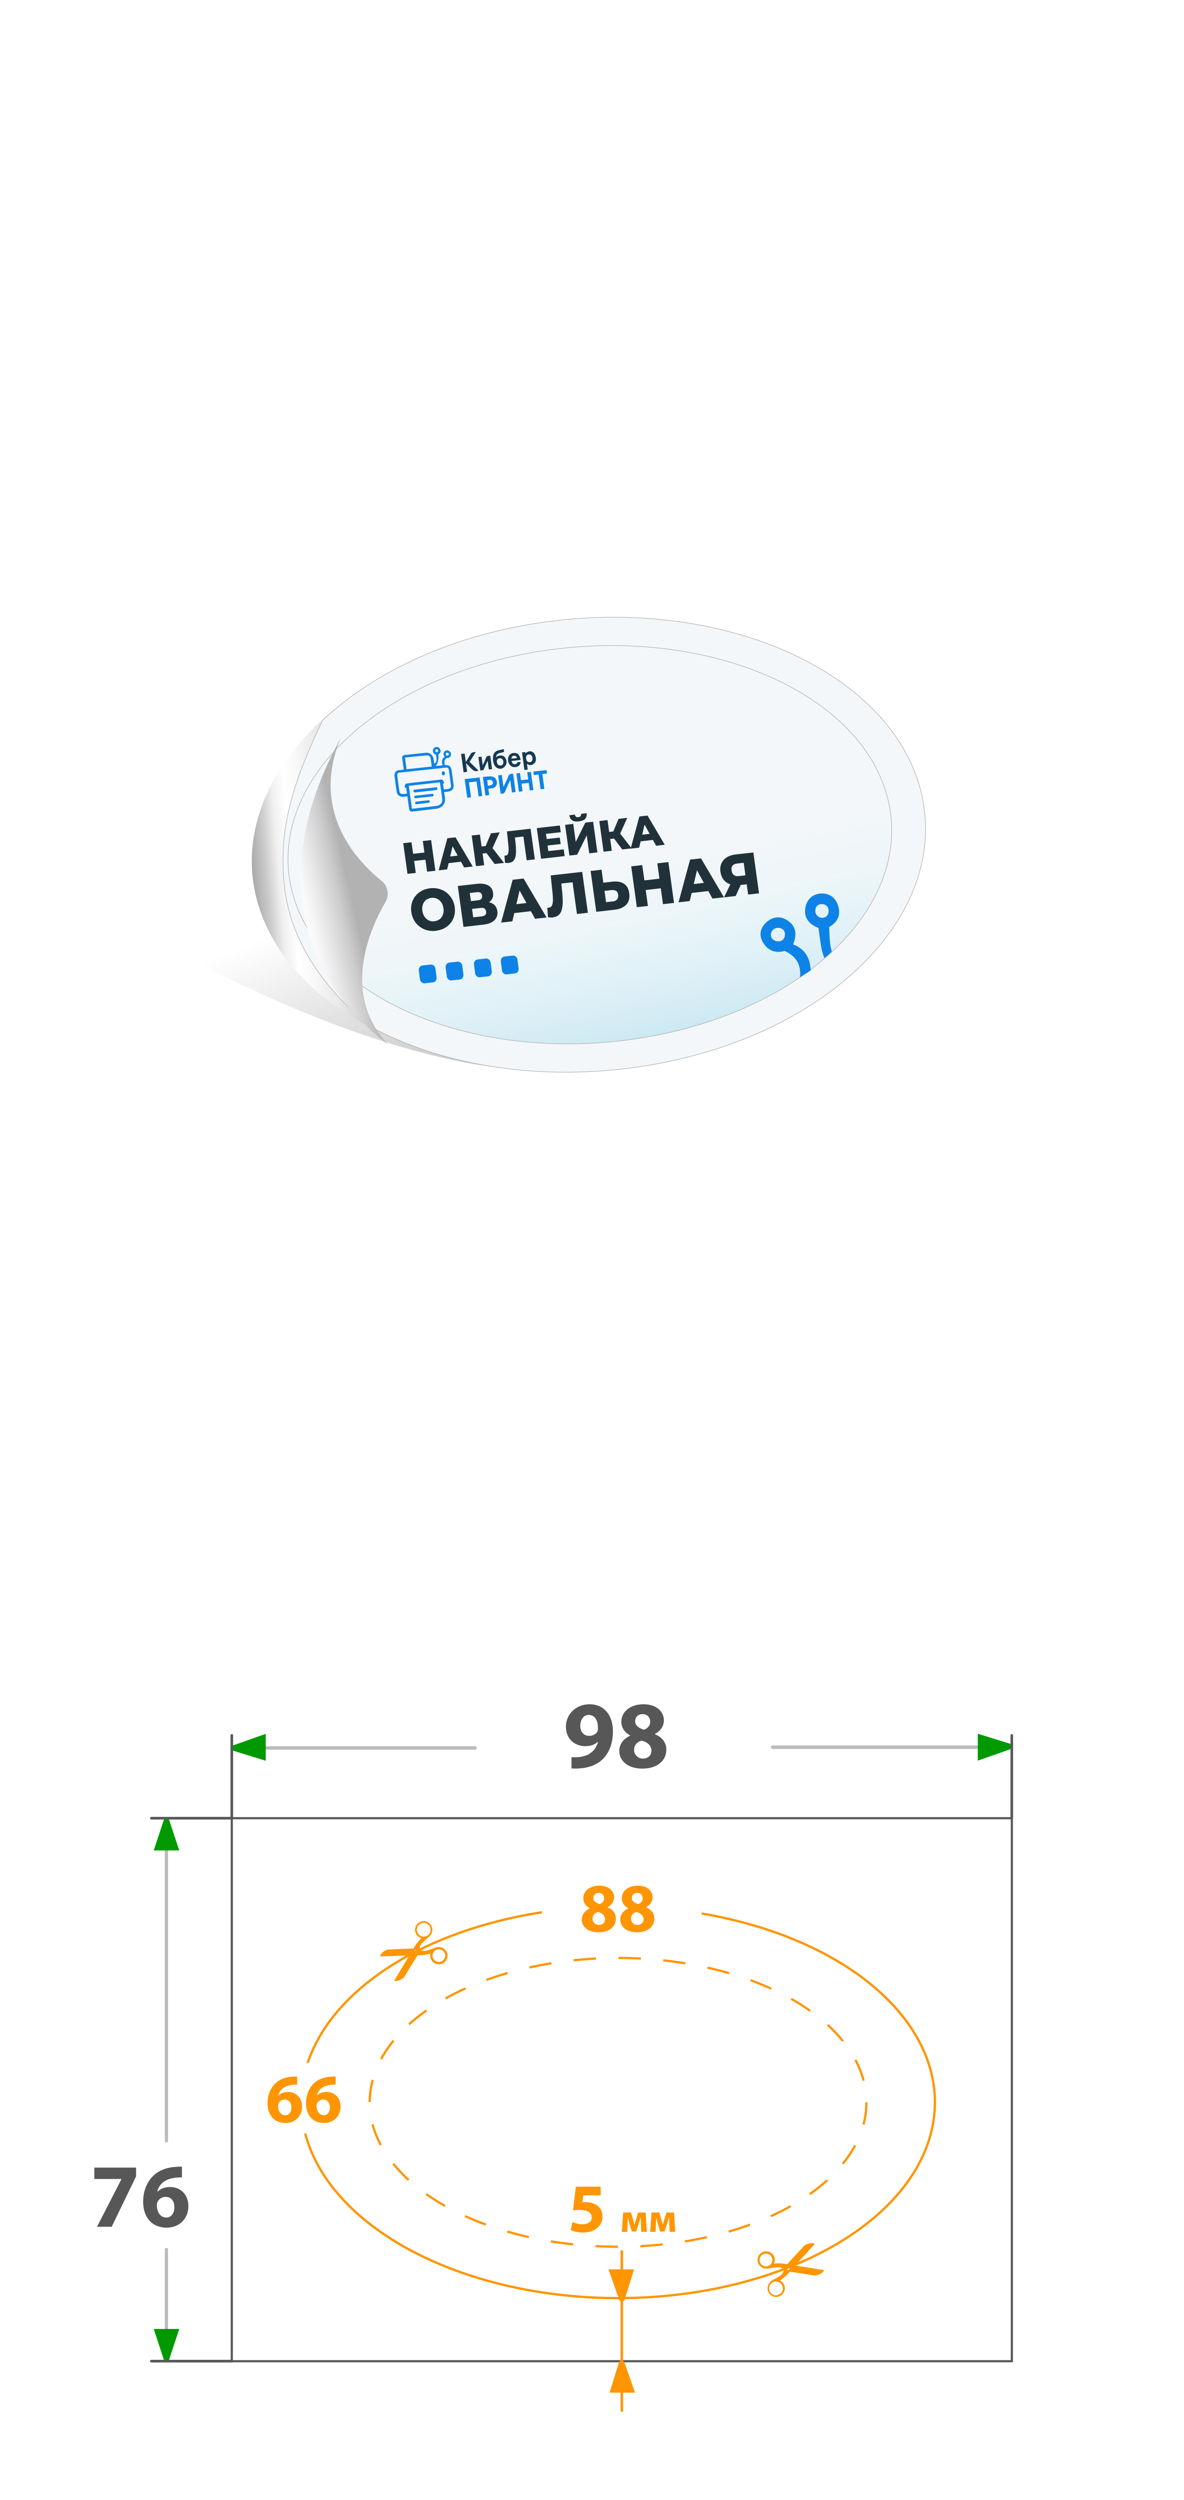 <?xml version="1.0" encoding="UTF-8"?>
<svg id="_Слой_2" data-name="Слой_2" xmlns="http://www.w3.org/2000/svg" xmlns:xlink="http://www.w3.org/1999/xlink" viewBox="0 0 180 379.98">
  <defs>
    <style>
      .cls-1 {
        stroke-width: .5px;
      }

      .cls-1, .cls-2, .cls-3, .cls-4, .cls-5, .cls-6, .cls-7, .cls-8 {
        stroke-miterlimit: 10;
      }

      .cls-1, .cls-9, .cls-3, .cls-5, .cls-8 {
        fill: none;
      }

      .cls-1, .cls-3, .cls-8 {
        stroke-linecap: round;
      }

      .cls-1, .cls-8 {
        stroke: #bcbcbc;
      }

      .cls-10 {
        fill: url(#_Безымянный_градиент_115);
      }

      .cls-11 {
        fill: #ff9500;
      }

      .cls-12 {
        fill: #20313a;
      }

      .cls-13 {
        fill: #009a00;
      }

      .cls-14, .cls-4, .cls-7 {
        fill: #fff;
      }

      .cls-2 {
        fill: #f4f7f9;
      }

      .cls-2, .cls-6 {
        stroke: #b2b2b2;
        stroke-width: .09px;
      }

      .cls-15 {
        fill: #153950;
      }

      .cls-16 {
        fill: #0e83e7;
      }

      .cls-17 {
        fill: #0e82e7;
      }

      .cls-18 {
        fill: url(#_Безымянный_градиент_187);
        filter: url(#drop-shadow-1);
      }

      .cls-3 {
        stroke-width: .4px;
      }

      .cls-3, .cls-7 {
        stroke: #585858;
      }

      .cls-19 {
        clip-path: url(#clippath-1);
      }

      .cls-4 {
        stroke-width: .35px;
      }

      .cls-4, .cls-5 {
        stroke: #ff9500;
      }

      .cls-5 {
        stroke-dasharray: 3.41 3.41;
        stroke-width: .34px;
      }

      .cls-6 {
        fill: url(#_Безымянный_градиент_28);
      }

      .cls-20 {
        fill: #575757;
      }

      .cls-7 {
        stroke-width: .33px;
      }

      .cls-21 {
        clip-path: url(#clippath-2);
      }

      .cls-22 {
        fill: url(#linear-gradient);
      }

      .cls-23 {
        clip-path: url(#clippath);
      }

      .cls-8 {
        stroke-width: .53px;
      }
    </style>
    <linearGradient id="_Безымянный_градиент_115" data-name="Безымянный градиент 115" x1="70.31" y1="131.1" x2="89.68" y2="181.75" gradientUnits="userSpaceOnUse">
      <stop offset="0" stop-color="#000" stop-opacity="0"/>
      <stop offset="1" stop-color="#000" stop-opacity=".4"/>
    </linearGradient>
    <linearGradient id="linear-gradient" x1="160.29" y1="319.59" x2="-29.88" y2="317.41" gradientTransform="translate(-63.48 -78.86) rotate(-5.49) scale(1 .69) skewX(.17)" gradientUnits="userSpaceOnUse">
      <stop offset=".32" stop-color="#b2b2b2"/>
      <stop offset=".34" stop-color="#cdcdcd"/>
      <stop offset=".36" stop-color="#e8e8e8"/>
      <stop offset=".38" stop-color="#f9f9f9"/>
      <stop offset=".39" stop-color="#fff"/>
      <stop offset=".4" stop-color="#f0f0f0"/>
      <stop offset=".41" stop-color="#cbcbcb"/>
      <stop offset=".43" stop-color="#8f8f8f"/>
      <stop offset=".44" stop-color="#666"/>
    </linearGradient>
    <linearGradient id="_Безымянный_градиент_28" data-name="Безымянный градиент 28" x1="85.63" y1="109.51" x2="99.37" y2="173.65" gradientUnits="userSpaceOnUse">
      <stop offset=".33" stop-color="#94eeff" stop-opacity="0"/>
      <stop offset=".48" stop-color="#7fdff6" stop-opacity=".06"/>
      <stop offset=".73" stop-color="#48b9de" stop-opacity=".2"/>
      <stop offset="1" stop-color="#0087bf" stop-opacity=".4"/>
    </linearGradient>
    <linearGradient id="_Безымянный_градиент_187" data-name="Безымянный градиент 187" x1="-1366.37" y1="2259.66" x2="-1392.8" y2="2236.11" gradientTransform="translate(-1073.4 -2696.47) rotate(-61.98) scale(1.11 1.03) skewX(-10.16)" gradientUnits="userSpaceOnUse">
      <stop offset=".2" stop-color="#b2b2b2"/>
      <stop offset=".26" stop-color="#cdcdcd"/>
      <stop offset=".34" stop-color="#e8e8e8"/>
      <stop offset=".4" stop-color="#f9f9f9"/>
      <stop offset=".46" stop-color="#fff"/>
      <stop offset=".48" stop-color="#f0f0f0"/>
      <stop offset=".54" stop-color="#cbcbcb"/>
      <stop offset=".61" stop-color="#8f8f8f"/>
      <stop offset=".66" stop-color="#666"/>
    </linearGradient>
    <filter id="drop-shadow-1" x="42.98" y="109.47" width="13.28" height="46.56" filterUnits="userSpaceOnUse">
      <feOffset dx="2.73" dy="2.73"/>
      <feGaussianBlur result="blur" stdDeviation="3.64"/>
      <feFlood flood-color="#000" flood-opacity=".25"/>
      <feComposite in2="blur" operator="in"/>
      <feComposite in="SourceGraphic"/>
    </filter>
    <clipPath id="clippath">
      <rect class="cls-9" x="113.38" y="339.71" width="12.86" height="9.21" transform="translate(-176.76 132.29) rotate(-35.25)"/>
    </clipPath>
    <clipPath id="clippath-1">
      <rect class="cls-9" x="56.86" y="292.53" width="12.86" height="9.21" transform="translate(321.61 457.03) rotate(133.78)"/>
    </clipPath>
    <clipPath id="clippath-2">
      <path class="cls-9" d="M114.7,149.61l4.49-.49c5.21-.57,9.04-5.09,8.67-10.26l-.24-3.44-14.45,1.08,1.54,13.13Z"/>
    </clipPath>
  </defs>
  <g id="_Слой_1-2" data-name="Слой_1">
    <g>
      <rect class="cls-14" width="180" height="180"/>
      <path class="cls-10" d="M109.93,132.11s2.55,30.62-27.1,30.62-70.12-26.16-70.12-26.16V43.86l106.48,59.04-9.27,29.22Z"/>
      <path class="cls-22" d="M137.29,119.49c5.47,18.1-12.03,36.83-39.09,41.83s-53.44-5.63-58.92-23.73c-5.47-18.1,12.03-36.83,39.09-41.83,27.07-5,53.44,5.63,58.92,23.73Z"/>
      <path class="cls-2" d="M140.29,121.63c3.57,18.72-16.18,36.93-44.13,40.67-15.03,2.01-29.29-.53-39.89-6.26-7.41-6.13-12.45-13.39-13.14-22.39-.6-7.87,1.24-14.4,5.93-24.18,7.99-7.49,20.02-13.08,34.16-14.97,27.95-3.74,53.5,8.4,57.08,27.12Z"/>
      <path class="cls-6" d="M135.19,122.41c3.21,16.38-14.56,32.35-39.7,35.66-25.14,3.31-48.12-7.29-51.33-23.67-3.21-16.38,14.56-32.35,39.7-35.66,25.14-3.31,48.12,7.29,51.33,23.67Z"/>
      <g>
        <path class="cls-12" d="M63.21,132.69l-1.26.14-.65-4.66,1.26-.14.65,4.66ZM64.76,130.67l-1.9.21-.15-1.09,1.9-.21.15,1.09ZM64.28,127.84l1.26-.14.65,4.66-1.26.14-.65-4.66Z"/>
        <path class="cls-12" d="M66.69,132.3l1.32-4.88,1.24-.14,2.62,4.43-1.31.15-2.1-3.84.5-.06-.98,4.19-1.29.15ZM67.65,131.27l.19-1.01,2.18-.25.46.93-2.83.32Z"/>
        <path class="cls-12" d="M72.36,131.66l-.65-4.66,1.25-.14.65,4.66-1.25.14ZM73.01,129.77l-.15-1.06,1.62-.18.15,1.07-1.62.18ZM74.78,129.16h-1.18s1.04-2.49,1.04-2.49l1.32-.15-1.19,2.64ZM75.2,131.33l-1.56-2.07.93-.74,2.06,2.65-1.42.16Z"/>
        <path class="cls-12" d="M77.35,131.17c-.09,0-.18.01-.27.01-.1,0-.2-.01-.31-.03l-.08-1.09c.06,0,.12,0,.17,0,.17-.02.3-.11.36-.26.07-.15.1-.37.1-.63s-.02-.58-.06-.93l-.19-1.86,3.59-.41.65,4.66-1.24.14-.54-3.91.31.26-1.8.21.21-.33.12,1.07c.05.45.08.87.08,1.23,0,.37-.03.68-.09.95-.07.27-.18.48-.34.63-.16.16-.38.25-.66.28Z"/>
        <path class="cls-12" d="M83.37,129.37l2.33-.26.14,1.02-3.58.41-.65-4.66,3.5-.4.14,1.02-2.25.25.36,2.62ZM83.03,127.55l2.07-.23.14.98-2.07.23-.14-.98Z"/>
        <path class="cls-12" d="M86.56,130.04l-.65-4.66,1.24-.14.38,2.74,1.46-2.94,1.18-.13.65,4.66-1.24.14-.38-2.73-1.46,2.94-1.19.13ZM88.01,124.86c-.46.05-.81,0-1.04-.17-.23-.17-.37-.42-.42-.77l.85-.1c.03.16.08.27.16.33.08.07.2.09.36.07.16-.02.27-.07.34-.15.06-.08.09-.2.07-.36l.85-.1c.05.35-.02.62-.2.84-.18.21-.5.35-.97.4Z"/>
        <path class="cls-12" d="M91.76,129.46l-.65-4.66,1.25-.14.65,4.66-1.25.14ZM92.41,127.57l-.15-1.07,1.62-.18.15,1.07-1.62.18ZM94.18,126.96h-1.18s1.04-2.49,1.04-2.49l1.32-.15-1.19,2.64ZM94.6,129.13l-1.56-2.08.93-.74,2.06,2.65-1.42.16Z"/>
        <path class="cls-12" d="M95.88,128.99l1.32-4.88,1.24-.14,2.62,4.44-1.31.15-2.1-3.84.5-.06-.98,4.19-1.29.15ZM96.83,127.96l.19-1.01,2.18-.25.46.93-2.83.32Z"/>
        <path class="cls-12" d="M66.27,141.49c-.48.05-.93.03-1.35-.09-.42-.11-.8-.3-1.14-.56-.34-.26-.62-.57-.83-.95s-.36-.79-.42-1.26c-.07-.47-.04-.91.07-1.32.11-.41.29-.78.55-1.1.26-.33.58-.59.96-.8.38-.21.81-.33,1.28-.39.48-.05.93-.02,1.35.09.42.12.8.3,1.13.56.33.26.61.58.83.95s.37.79.43,1.26c.06.47.04.91-.07,1.32-.11.41-.29.78-.55,1.1-.25.32-.57.59-.95.79-.38.21-.81.33-1.29.39ZM66.07,140.03c.23-.03.43-.09.61-.2.19-.1.34-.24.46-.42.12-.17.21-.38.26-.6.05-.23.06-.47.02-.74-.04-.27-.11-.51-.22-.72-.11-.21-.25-.38-.42-.52-.17-.14-.35-.24-.56-.3-.21-.06-.42-.08-.65-.05-.23.03-.43.09-.62.2-.18.11-.34.24-.46.42-.12.17-.21.37-.26.6-.05.22-.06.47-.02.75.04.27.11.5.22.71s.25.38.42.53c.17.14.35.24.56.3.21.06.42.08.65.05Z"/>
        <path class="cls-12" d="M70.46,140.89l-.86-6.21,2.89-.33c.71-.08,1.29,0,1.72.23.43.24.68.61.75,1.13.07.5-.06.92-.39,1.25-.33.33-.8.53-1.42.6l.11-.44c.67-.08,1.21,0,1.62.23.41.23.66.62.73,1.15.08.54-.07,1-.43,1.37-.36.37-.92.59-1.69.68l-3.05.35ZM71.6,136.97l1.07-.12c.24-.03.41-.1.51-.22.1-.12.14-.28.11-.48-.03-.2-.11-.35-.24-.44-.13-.09-.32-.12-.56-.09l-1.07.12.17,1.22ZM71.94,139.44l1.32-.15c.24-.03.42-.1.53-.23.11-.12.14-.29.11-.5s-.11-.37-.25-.46c-.14-.09-.33-.12-.57-.09l-1.32.15.18,1.28Z"/>
        <path class="cls-12" d="M76.18,140.24l1.76-6.51,1.66-.19,3.49,5.92-1.75.2-2.8-5.12.66-.07-1.31,5.58-1.71.19ZM77.45,138.87l.25-1.34,2.9-.33.61,1.25-3.77.43Z"/>
        <path class="cls-12" d="M84.09,139.45c-.11.01-.23.02-.36.01-.13,0-.27-.01-.42-.03l-.11-1.45c.08,0,.16,0,.23,0,.23-.03.39-.14.49-.35.09-.21.14-.49.14-.84,0-.35-.03-.77-.08-1.23l-.26-2.49,4.79-.54.86,6.21-1.66.19-.72-5.21.42.35-2.4.27.28-.45.15,1.42c.07.61.1,1.15.11,1.64,0,.49-.04.91-.13,1.27s-.24.64-.46.84c-.22.21-.51.33-.88.38Z"/>
        <path class="cls-12" d="M93.09,134.02c.73-.08,1.31.02,1.76.31.45.29.71.77.81,1.45.1.73-.04,1.3-.44,1.73-.4.42-.98.68-1.76.77l-2.81.32-.86-6.21,1.66-.19.27,1.98,1.38-.16ZM93.18,137.03c.28-.03.5-.14.64-.32.14-.18.2-.41.16-.7-.04-.3-.15-.5-.34-.6-.18-.1-.42-.14-.7-.11l-1.04.12.24,1.72,1.04-.12Z"/>
        <path class="cls-12" d="M98.5,137.71l-1.68.19-.86-6.21,1.68-.19.86,6.21ZM100.57,135.01l-2.53.29-.2-1.46,2.53-.29.2,1.46ZM99.93,131.23l1.68-.19.86,6.21-1.68.19-.86-6.21Z"/>
        <path class="cls-12" d="M103.15,137.18l1.76-6.51,1.66-.19,3.49,5.91-1.75.2-2.8-5.12.66-.08-1.31,5.58-1.71.19ZM104.42,135.81l.25-1.34,2.9-.33.61,1.25-3.77.43Z"/>
        <path class="cls-12" d="M113.74,135.98l-.27-1.93.45.32-1.5.17c-.53.06-1,.02-1.41-.12-.41-.14-.74-.37-1-.69-.25-.32-.41-.72-.48-1.19-.07-.49-.02-.93.15-1.3.17-.38.44-.68.81-.92.37-.23.83-.38,1.37-.44l2.67-.3.86,6.21-1.66.19ZM110.08,136.39l1.17-2.41,1.69-.19-1.1,2.41-1.77.2ZM113.39,133.49l-.39-2.78.46.39-1.38.16c-.33.04-.57.14-.71.32-.15.18-.2.42-.15.74.04.31.16.54.35.69s.44.2.76.16l1.4-.16-.34.48Z"/>
      </g>
      <g>
        <path class="cls-17" d="M65.81,149.33l-1.24.14c-.35.04-.68-.24-.73-.62l-.17-1.33c-.05-.38.2-.72.56-.76l1.24-.14c.35-.04.68.24.73.62l.17,1.33c.05.38-.2.72-.56.76Z"/>
        <path class="cls-17" d="M69.89,148.89l-1.24.14c-.35.04-.68-.24-.73-.62l-.17-1.33c-.05-.38.2-.72.56-.76l1.24-.14c.35-.04.68.24.73.62l.17,1.33c.05.38-.2.72-.56.76Z"/>
        <path class="cls-17" d="M74.2,148.41l-1.24.14c-.35.04-.68-.24-.73-.62l-.17-1.33c-.05-.38.2-.72.56-.76l1.24-.14c.35-.04.68.24.73.62l.17,1.33c.05.38-.2.72-.56.76Z"/>
        <path class="cls-17" d="M78.28,147.97l-1.24.14c-.35.04-.68-.24-.73-.62l-.17-1.33c-.05-.38.2-.72.56-.76l1.24-.14c.35-.04.68.24.73.62l.17,1.33c.05.38-.2.72-.56.76Z"/>
      </g>
      <path class="cls-9" d="M140.29,121.63c3.57,18.72-16.18,36.93-44.13,40.67-15.03,2.01-29.29-.53-39.89-6.26-7.41-6.13-12.45-13.39-13.14-22.39-.6-7.87,1.24-14.4,5.93-24.18,7.99-7.49,20.02-13.08,34.16-14.97,27.95-3.74,53.5,8.4,57.08,27.12Z"/>
      <path class="cls-18" d="M55.35,131.22c.88.71,1.13,2.12.56,3.1-2.39,4.07-6.87,13.96.35,21.72-12.74-9.68-18.58-25.82-7.21-46.56-4.71,11.38,2.74,18.88,6.3,21.75Z"/>
      <g>
        <rect class="cls-14" y="199.98" width="180" height="180"/>
        <rect class="cls-7" x="35.24" y="276.38" width="118.59" height="82.54"/>
        <g>
          <g>
            <path class="cls-20" d="M86.88,267.1c.29.03.52.01.96,0,.68-.04,1.37-.23,1.87-.58.63-.42,1.04-1.05,1.2-1.76h-.03c-.42.42-1.05.67-1.91.67-1.6,0-2.94-1.11-2.94-2.96s1.49-3.41,3.57-3.41c2.43,0,3.58,1.87,3.58,4.08,0,1.98-.63,3.41-1.66,4.37-.9.82-2.16,1.25-3.63,1.31-.36.03-.76.01-1.01,0v-1.72ZM88.22,262.34c0,.82.45,1.52,1.34,1.52.61,0,1.03-.28,1.24-.61.07-.15.1-.29.1-.57.01-1.01-.36-2-1.4-2-.74,0-1.28.67-1.28,1.66Z"/>
            <path class="cls-20" d="M95.83,263.81c-.92-.48-1.37-1.25-1.37-2.08,0-1.6,1.44-2.67,3.34-2.67,2.21,0,3.13,1.28,3.13,2.43,0,.82-.44,1.62-1.38,2.08v.04c.93.35,1.75,1.14,1.75,2.35,0,1.72-1.44,2.88-3.64,2.88-2.4,0-3.51-1.35-3.51-2.64,0-1.14.66-1.92,1.69-2.38v-.03ZM99.04,266.14c0-.83-.63-1.33-1.49-1.56-.73.2-1.15.73-1.15,1.41-.01.68.51,1.33,1.34,1.33.77,0,1.3-.51,1.3-1.18ZM96.56,261.65c0,.64.57,1.05,1.33,1.28.51-.15.96-.61.96-1.19s-.34-1.18-1.15-1.18c-.76,0-1.14.51-1.14,1.09Z"/>
          </g>
          <g>
            <line class="cls-8" x1="36.29" y1="265.7" x2="72.21" y2="265.7"/>
            <path class="cls-13" d="M35.46,265.3l4.94-1.74v4.09l-4.94-1.53c-.31-.19-.3-.63,0-.81Z"/>
          </g>
          <g>
            <line class="cls-8" x1="117.47" y1="265.59" x2="152.77" y2="265.59"/>
            <path class="cls-13" d="M153.59,265.89l-4.94,1.74v-4.09l4.94,1.53c.31.19.3.63,0,.81Z"/>
          </g>
          <line class="cls-3" x1="35.24" y1="276.38" x2="35.24" y2="263.79"/>
          <line class="cls-3" x1="153.82" y1="276.38" x2="153.82" y2="263.79"/>
        </g>
        <ellipse class="cls-4" cx="93.96" cy="319.57" rx="48.17" ry="29.76"/>
        <g>
          <ellipse class="cls-14" cx="93.96" cy="319.57" rx="37.76" ry="21.95"/>
          <ellipse class="cls-5" cx="93.96" cy="319.57" rx="37.76" ry="21.95"/>
        </g>
        <g class="cls-23">
          <path class="cls-11" d="M122.96,342.09c.3-.33.59-.65.89-.98,0,0,.01-.02.02-.03h0s-.04-.03-.05-.03c-.23-.08-.48-.11-.71-.05-.21.05-.42.13-.62.21-.07.03-.13.07-.19.12-.07.06-.13.13-.19.19-.51.55-1.02,1.11-1.53,1.66-.29.32-.58.63-.87.95-.04.04-.08.06-.13.04-.08-.02-.15-.03-.23-.05-.52-.09-1.04-.09-1.57-.05-.03,0-.06,0-.09.01,0-.01,0-.02,0-.02.02-.06.03-.12.05-.17.1-.36.06-.71-.13-1.04-.33-.57-1.04-.75-1.53-.58-.43.15-.71.43-.85.85-.12.35-.08.69.09,1.02.27.52.8.73,1.29.71.13,0,.25-.03.38-.06.37-.06.73-.12,1.1-.15.37-.03.7.04,1,.26.09.06.11.1.08.21-.09.31-.25.57-.51.76-.37.27-.76.49-1.16.7-.19.1-.37.22-.5.4-.37.46-.43,1.05-.13,1.54.31.51.89.72,1.35.62.17-.04.34-.09.49-.19.58-.38.86-1.24.3-1.95-.1-.12-.22-.2-.34-.29-.03-.02-.05-.04-.08-.06.03-.02.05-.03.07-.05.47-.32.92-.68,1.28-1.13.03-.04.07-.07.1-.11.02-.02.05-.03.08-.03.17.03.34.05.51.07,1.01.16,2.03.31,3.04.47.08.01.17.02.25.02.16,0,.31-.04.46-.09.39-.12.71-.35.93-.7h0c-.22-.05-.43-.08-.65-.12-1.19-.19-2.39-.38-3.58-.56-.06-.01-.13-.02-.2-.03.02-.03.04-.05.06-.07.68-.75,1.36-1.5,2.05-2.25ZM117.39,343.33c.13.44-.17.98-.65,1.13-.5.16-1.06-.13-1.22-.63-.15-.47.09-1.07.65-1.21.23-.1.47-.07.71.05.28.13.42.37.51.66ZM118.72,348.59c-.11.13-.26.17-.45.24-.2.11-.44.09-.68,0-.24-.1-.42-.26-.54-.49-.25-.49-.1-1.06.35-1.36.32-.22.66-.21,1.01-.07.27.11.43.31.53.58.17.43.05.78-.23,1.11ZM119.9,345.06c-.12.04-.26-.02-.3-.14-.04-.12.02-.26.14-.3.12-.04.27.04.31.16.03.1-.05.25-.16.29Z"/>
        </g>
        <g class="cls-19">
          <path class="cls-11" d="M60.62,299.93c-.23.38-.46.75-.69,1.13,0,0-.01.02-.02.03h0s.04.02.06.02c.24.03.49.01.71-.08.2-.09.38-.21.57-.32.06-.04.12-.1.16-.16.06-.07.1-.15.15-.23.4-.64.79-1.28,1.19-1.93.23-.37.45-.73.68-1.09.03-.05.07-.07.12-.07.08,0,.16,0,.24,0,.53-.01,1.04-.11,1.55-.25.03,0,.05-.02.08-.03,0,.01,0,.02,0,.02,0,.06,0,.12-.01.18-.03.38.07.71.32,1,.43.5,1.16.54,1.62.28.39-.23.62-.56.68-.99.05-.36-.05-.7-.28-.99-.36-.45-.93-.56-1.4-.46-.12.03-.24.08-.36.13-.35.13-.7.26-1.05.36-.35.1-.7.09-1.04-.06-.1-.05-.12-.08-.12-.19.03-.32.14-.6.36-.84.31-.33.66-.62,1-.91.17-.14.32-.29.42-.48.28-.52.22-1.11-.17-1.54-.4-.45-1.01-.54-1.44-.35-.16.07-.32.15-.45.28-.5.49-.61,1.38.08,1.97.12.1.25.16.39.22.03.01.06.03.09.04-.02.02-.04.04-.06.06-.4.41-.77.84-1.05,1.35-.02.04-.05.08-.08.12-.02.03-.04.04-.08.04-.17,0-.34.02-.51.02-1.02.04-2.05.08-3.07.12-.08,0-.17,0-.25.02-.15.03-.3.1-.43.17-.36.19-.63.48-.78.86h0c.22,0,.44,0,.65,0,1.21-.04,2.42-.09,3.63-.13.06,0,.13,0,.2,0-.02.03-.03.05-.04.08-.53.87-1.05,1.73-1.58,2.6ZM65.84,297.65c-.21-.41-.02-.99.42-1.23.46-.25,1.06-.08,1.31.38.24.43.11,1.07-.41,1.31-.21.14-.45.15-.7.09-.3-.08-.48-.28-.62-.55ZM63.55,292.74c.08-.15.23-.22.4-.32.18-.15.42-.17.67-.12.25.05.46.17.62.38.34.44.3,1.02-.09,1.41-.28.27-.61.33-.98.26-.28-.06-.48-.23-.63-.47-.25-.39-.2-.76.01-1.13ZM63.06,296.43c.11-.06.26-.03.32.08.07.11.03.26-.08.33-.11.06-.27.02-.33-.09-.05-.09,0-.25.1-.31Z"/>
        </g>
        <line class="cls-1" x1="25.3" y1="278.41" x2="25.3" y2="325.42"/>
        <line class="cls-1" x1="25.3" y1="341.94" x2="25.3" y2="358.25"/>
        <g>
          <path class="cls-13" d="M24.92,358.7l-1.55-4.68h3.88l-1.55,4.68c-.18.29-.6.29-.77,0Z"/>
          <line class="cls-3" x1="23.01" y1="358.91" x2="35.24" y2="358.91"/>
        </g>
        <g>
          <path class="cls-13" d="M24.92,276.6l-1.55,4.68h3.88l-1.55-4.68c-.18-.29-.6-.29-.77,0Z"/>
          <line class="cls-3" x1="23.01" y1="276.38" x2="35.24" y2="276.38"/>
        </g>
        <g>
          <path class="cls-20" d="M20.69,329.49v1.33l-3.71,7.66h-2.23l3.71-7.23v-.03h-4.12v-1.73h6.35Z"/>
          <path class="cls-20" d="M27.66,330.98c-.23-.01-.48,0-.82.03-1.87.15-2.7,1.11-2.93,2.14h.04c.44-.44,1.08-.71,1.91-.71,1.51,0,2.78,1.06,2.78,2.93s-1.37,3.25-3.3,3.25c-2.41,0-3.58-1.78-3.58-3.93,0-1.69.62-3.1,1.6-4.01.88-.82,2.06-1.24,3.46-1.31.39-.04.65-.03.84-.01v1.62ZM26.51,335.49c0-.83-.44-1.55-1.34-1.55-.57,0-1.04.35-1.23.79-.07.12-.1.29-.1.54.04.95.5,1.81,1.47,1.81.73,0,1.2-.68,1.2-1.59Z"/>
        </g>
        <rect class="cls-14" x="82.39" y="287.21" width="24.28" height="9.28"/>
        <g>
          <path class="cls-11" d="M89.67,290.07c-.66-.35-.99-.91-.99-1.51,0-1.16,1.04-1.93,2.41-1.93,1.6,0,2.27.93,2.27,1.76,0,.59-.32,1.17-1,1.51v.03c.67.25,1.27.82,1.27,1.7,0,1.24-1.04,2.09-2.64,2.09-1.74,0-2.54-.98-2.54-1.91,0-.82.47-1.39,1.22-1.72v-.02ZM91.99,291.76c0-.6-.45-.96-1.08-1.13-.53.15-.83.53-.83,1.02-.01.5.37.96.97.96.56,0,.94-.37.94-.85ZM90.19,288.51c0,.46.41.76.96.93.37-.11.7-.44.7-.86s-.24-.85-.83-.85c-.55,0-.82.37-.82.79Z"/>
          <path class="cls-11" d="M95.52,290.07c-.66-.35-.99-.91-.99-1.51,0-1.16,1.04-1.93,2.41-1.93,1.6,0,2.27.93,2.27,1.76,0,.59-.32,1.17-1,1.51v.03c.67.25,1.27.82,1.27,1.7,0,1.24-1.04,2.09-2.64,2.09-1.74,0-2.54-.98-2.54-1.91,0-.82.47-1.39,1.22-1.72v-.02ZM97.84,291.76c0-.6-.45-.96-1.08-1.13-.53.15-.83.53-.83,1.02-.01.5.37.96.97.96.56,0,.94-.37.94-.85ZM96.05,288.51c0,.46.41.76.96.93.37-.11.7-.44.7-.86s-.24-.85-.83-.85c-.55,0-.82.37-.82.79Z"/>
        </g>
        <rect class="cls-14" x="35.78" y="313.58" width="17.44" height="10.72"/>
        <g>
          <path class="cls-11" d="M45.17,316.88c-.18,0-.37,0-.62.02-1.42.12-2.06.84-2.24,1.63h.03c.34-.34.82-.54,1.46-.54,1.15,0,2.12.81,2.12,2.24s-1.04,2.48-2.52,2.48c-1.83,0-2.73-1.36-2.73-2.99,0-1.29.47-2.36,1.22-3.06.67-.62,1.57-.95,2.64-1,.3-.03.5-.02.64-.01v1.23ZM44.3,320.32c0-.63-.34-1.18-1.02-1.18-.43,0-.79.26-.94.6-.05.09-.07.22-.07.41.03.73.38,1.38,1.12,1.38.56,0,.92-.52.92-1.21Z"/>
          <path class="cls-11" d="M51.02,316.88c-.18,0-.37,0-.62.02-1.42.12-2.06.84-2.24,1.63h.03c.34-.34.82-.54,1.46-.54,1.15,0,2.12.81,2.12,2.24s-1.04,2.48-2.52,2.48c-1.83,0-2.73-1.36-2.73-2.99,0-1.29.47-2.36,1.22-3.06.67-.62,1.57-.95,2.64-1,.3-.03.5-.02.64-.01v1.23ZM50.15,320.32c0-.63-.34-1.18-1.02-1.18-.43,0-.79.26-.94.6-.05.09-.07.22-.07.41.03.73.38,1.38,1.12,1.38.56,0,.92-.52.92-1.21Z"/>
        </g>
        <g>
          <g>
            <path class="cls-11" d="M91.34,333.71h-2.66l-.15,1.05c.15-.02.27-.02.44-.02.65,0,1.33.15,1.8.5.52.35.83.92.83,1.72,0,1.28-1.1,2.4-2.94,2.4-.83,0-1.53-.19-1.91-.39l.3-1.2c.29.15.92.34,1.54.34.67,0,1.37-.32,1.37-1.04s-.56-1.14-1.93-1.14c-.38,0-.64.02-.92.06l.44-3.6h3.77v1.32Z"/>
            <path class="cls-11" d="M94.77,336.31h1.16l.32,1.11c.05.17.13.47.19.74h.02c.05-.2.15-.52.23-.8l.32-1.04h1.15l.18,2.93h-.85l-.05-1.17c0-.25-.02-.68-.03-1.03h-.02c-.11.39-.13.49-.28.96l-.39,1.19h-.67l-.35-1.16c-.08-.28-.17-.7-.24-.97h-.02c-.01.37-.02.78-.03,1.03l-.05,1.16h-.82l.2-2.93Z"/>
            <path class="cls-11" d="M99.08,336.31h1.16l.32,1.11c.05.17.13.47.19.74h.02c.05-.2.15-.52.23-.8l.32-1.04h1.15l.18,2.93h-.85l-.05-1.17c0-.25-.02-.68-.03-1.03h-.02c-.11.39-.13.49-.28.96l-.39,1.19h-.67l-.35-1.16c-.08-.28-.17-.7-.24-.97h-.02c-.01.37-.02.78-.03,1.03l-.05,1.16h-.82l.2-2.93Z"/>
          </g>
          <path class="cls-11" d="M94.9,359.02l1.65,4.68h-3.88s1.45-4.68,1.45-4.68c.18-.29.6-.29.77,0Z"/>
          <rect class="cls-11" x="82.27" y="354.14" width="24.52" height=".38" transform="translate(448.86 259.8) rotate(90)"/>
          <path class="cls-11" d="M94.16,349.64l-1.65-4.68h3.88l-1.45,4.68c-.18.29-.6.29-.77,0Z"/>
        </g>
      </g>
      <g>
        <g>
          <path class="cls-16" d="M78.01,117.62c.13.93.25,1.85.38,2.78l-.56.06-.26-1.89c-.26.58-.54,1.1-.74,1.66-.13.38-.38.44-.72.42-.13-.92-.25-1.85-.38-2.79l.56-.06c.08.58.16,1.17.25,1.82.26-.57.54-1.07.73-1.6.14-.39.4-.41.74-.41Z"/>
          <path class="cls-16" d="M78.5,117.56l.55-.06c.05.36.1.72.15,1.09l1.1-.12-.15-1.08.56-.06c.13.92.25,1.84.38,2.77l-.55.06-.16-1.16-1.09.12c.05.39.1.77.16,1.16l-.56.07c-.13-.92-.25-1.85-.38-2.78Z"/>
          <path class="cls-16" d="M70.63,118.43l2.29-.25c.13.94.26,1.87.39,2.82l-.55.06c-.1-.75-.21-1.5-.31-2.27l-1.15.13c.1.75.21,1.51.31,2.27l-.58.07c-.13-.93-.26-1.87-.39-2.83Z"/>
          <path class="cls-16" d="M82.76,119.9l-.57.07c-.1-.75-.2-1.48-.31-2.24l-.73.08-.07-.53,2.01-.22c.02.17.05.34.07.52l-.71.08c.1.75.2,1.49.31,2.25Z"/>
          <path class="cls-16" d="M74.72,118.03c-.45-.07-1.28.1-1.31.08.13.96.26,1.89.39,2.82l.57-.07c-.04-.32-.09-.63-.13-.97.21-.02.4-.03.6-.07.45-.09.73-.44.71-.87-.03-.51-.34-.86-.81-.93ZM74.9,119.13c-.14.32-.66.3-.73.29l-.11-.83c.1-.02.54-.15.77.1.11.12.14.28.07.43Z"/>
        </g>
        <g>
          <path class="cls-15" d="M72.74,117.15s-.01,0-.02,0c-.64.25-.97-.23-1.35-.61-.17-.17-.34-.35-.53-.55.06.47.12.9.18,1.34l-.54.06c-.13-.92-.25-1.85-.38-2.78l.54-.06c.06.43.12.85.18,1.29.26-.44.51-.85.76-1.27.16-.28.73-.25.75-.26-.34.54-.64,1.01-.94,1.5.46.45.9.89,1.35,1.33Z"/>
          <path class="cls-15" d="M72.72,115.07l.49-.05c.06.41.11.82.18,1.32.18-.42.36-.76.48-1.12.12-.34.37-.34.66-.34.09.67.18,1.34.28,2.03l-.5.05c-.06-.41-.11-.82-.18-1.31-.23.51-.44.95-.64,1.41l-.48.05c-.09-.68-.18-1.35-.28-2.05Z"/>
          <path class="cls-15" d="M76.68,115.02c-.28-.26-1-.26-1.28.13.07-.83.79-.64,1.24-.87l-.06-.41c-.22.05-.43.1-.64.14-.62.13-.91.42-.98,1-.03.26-.03.52.03.78.11.47.29.89.81,1.03.43.11.78-.05,1.07-.48.26-.38.15-.99-.2-1.31ZM76.09,116.36c-.39.03-.51-.25-.55-.56-.05-.31.11-.49.42-.55.33,0,.52.19.56.52.04.31-.07.57-.42.6Z"/>
          <path class="cls-15" d="M81.12,114.42c-.33-.33-.83-.29-1.23.09-.01-.06-.02-.12-.04-.19l-.49.05c.12.9.24,1.78.36,2.67l.51-.06c-.04-.3-.08-.58-.12-.88.46.33.88.26,1.24-.22.24-.31.11-1.13-.23-1.47ZM80.55,115.85c-.31.03-.52-.16-.57-.52-.05-.37.11-.63.4-.65.3-.03.52.18.57.53.05.37-.1.61-.4.65Z"/>
          <path class="cls-15" d="M78.26,114.45c-.62-.02-1,.34-1.03.97-.03.58.36,1.12.86,1.18.56.07.99-.22,1.07-.75-.16,0-.31,0-.46,0-.1.23-.26.34-.52.31-.29-.04-.34-.26-.41-.49l1.36-.15c-.04-.64-.39-1.06-.87-1.07ZM77.75,115.32c.03-.25.12-.43.38-.44.24-.02.41.09.47.35l-.86.09Z"/>
        </g>
        <g>
          <path class="cls-16" d="M66.24,116.44l1.04-.11c-.15-.49-.16-.96.32-1.28-.22-.31-.24-.6,0-.84.2-.19.45-.2.68-.05.25.15.34.39.26.66-.09.3-.32.42-.62.4-.38.28-.45.65-.27,1.08.74-.08.95.32,1.04,1,.09.65.17,1.31.26,1.96.08.6-.21.99-.8,1.07-.2.03-.4.05-.64.07.06.41.15.8.15,1.19,0,.66-.57,1.25-1.25,1.33-1.22.15-2.44.29-3.66.44-.34.04-.51-.1-.56-.43-.08-.63-.17-1.25-.26-1.89-.2.02-.38.04-.57.07-.57.07-1-.26-1.07-.83-.1-.76-.21-1.51-.31-2.27-.08-.55.19-.89.75-.95.21-.02.42-.05.65-.07-.08-.57-.15-1.13-.23-1.68-.05-.34.09-.53.45-.56,1.07-.1,2.13-.22,3.19-.33.51-.05,1.05.38,1.12.89.04.29.08.57.12.84M66.01,116.13c.4-.36.43-.53.26-1.42-.32-.1-.49-.33-.45-.66.03-.28.2-.47.49-.5.28-.03.5.1.62.37.14.34-.01.58-.28.76q.1,1.1-.39,1.76M67.47,120c.24-.03.47-.04.69-.08.28-.05.44-.24.4-.53-.1-.78-.21-1.56-.32-2.34-.03-.22-.15-.4-.42-.37-2.34.25-4.7.5-7.08.76-.24.03-.39.17-.35.44.11.79.22,1.57.32,2.36.04.26.19.45.46.46.23.01.46-.04.7-.07-.04-.3-.08-.6-.12-.88l-.18.02c-.06-.3-.06-.64.28-.68,1.75-.22,3.49-.4,5.23-.59.24-.02.33.19.4.39.05.15.03.21-.14.23.04.28.09.58.13.87ZM62.63,122.94c1.28-.15,2.53-.29,3.78-.45.47-.06.87-.47.83-.88-.09-.9-.23-1.79-.36-2.69l-4.73.53.48,3.49ZM65.64,116.51c-.06-.42-.11-.82-.17-1.22-.05-.3-.29-.49-.53-.47-1.12.08-2.24.22-3.37.34l.24,1.77,3.83-.41ZM66.61,114.1c-.02-.16-.13-.23-.26-.21-.12.02-.2.1-.19.24.02.15.12.22.25.21.13,0,.22-.14.2-.25ZM67.78,114.56c-.02.06,0,.13.03.18.05.08.12.13.22.12.13-.02.24-.12.21-.25-.02-.12-.13-.22-.28-.2-.09.01-.16.07-.18.15Z"/>
          <path class="cls-16" d="M67.64,117.53c.03.16-.02.3-.2.32-.17.02-.26-.12-.28-.28-.02-.16.02-.3.2-.32.17-.02.26.1.28.28Z"/>
          <path class="cls-16" d="M64.66,119.86c.52-.06,1.03-.11,1.54-.18.15-.02.28.01.3.18.01.14-.08.22-.23.24-1.03.11-2.07.23-3.11.35-.14.02-.27,0-.3-.17-.03-.18.08-.24.25-.26.52-.05,1.04-.11,1.55-.17Z"/>
          <path class="cls-16" d="M64.48,121.19c-.41.05-.81.09-1.22.14-.13.01-.26.02-.28-.15-.02-.16.09-.22.22-.23.82-.1,1.64-.19,2.45-.28.13-.01.26.01.27.18.01.15-.09.19-.22.21-.4.05-.81.09-1.22.14Z"/>
          <path class="cls-16" d="M64.22,122.14c-.29.03-.58.07-.87.1-.12.01-.21,0-.24-.14-.03-.14.05-.22.17-.24.61-.08,1.22-.15,1.83-.21.11-.01.23.05.24.18,0,.13-.09.19-.21.2-.3.03-.6.07-.9.1Z"/>
        </g>
      </g>
      <g class="cls-21">
        <g>
          <path class="cls-16" d="M149.68,145.8c-.78.08-1.56.17-2.41.26-.02-2.3-.04-4.56-.06-6.86-.01-1.43-.64-2.09-2.03-1.97-4.24.38-8.59.73-13.05,1.1-1.85.16-3.5,1.79-3.88,3.64.74-.6,1.55.62.82,1.25.08-.07.13-.12.15-.14-.02.03-.05.09-.04.16.02.14,0,.3,0,.44,0,.07.01.14.02.22.28.04.54.13.79.26.02,0,.03.01.04.02-.03-.49-.06-.97-.09-1.46-.06-1.3.78-2.32,1.84-2.45,4.69-.55,9.27-.88,13.71-1.28l.11,7.24-12.03,1.32c.13.4.21.82.21,1.27,0,.11-.01.22-.02.33,5.52-.63,10.89-1.25,16.07-1.83.9-.1,1.48.34,1.47,1.38-.02,3-.02,5.94-.04,8.82,0,.96-.47,1.74-1.38,2.04-.8.26-1.65.28-2.48.4,0-1.08-.02-2.21-.03-3.23l.64-.09c.06-1.11-.12-2.35-1.37-2.2-6.6.79-13.46,1.75-20.59,2.74-1,.14-1.19,1.05-1.28,1.92-.07.62.07.82.8.72.09,1.09.14,2.29.23,3.41-1,.15-1.93.35-2.87.42-1.21.1-2.03-.42-2.16-1.56-.32-2.77-.6-5.61-.86-8.49-.16-.46-.24-.95-.24-1.39,0-.27.01-.52.06-.77,0-.41.1-.8.29-1.16.06-.18.14-.34.24-.5-.05-.05-.09-.11-.12-.19-.04-.12-.08-.25-.1-.38,0-.01,0-.02-.01-.03-1.92.74-2.21,2.41-1.95,4.78.29,2.72.6,5.4.89,8.03.26,2.37,1.86,3.5,4.37,3.15.84-.12,1.67-.26,2.66-.41.13,1.56.09,3.07.41,4.46.54,2.32,3.22,3.71,5.87,3.25,4.61-.81,9.1-1.64,13.48-2.41,1.19-.21,1.71-.86,1.7-1.98-.02-2.17-.04-4.37-.06-6.63.71-.11,1.37-.21,2.03-.32,2-.31,3.31-1.83,3.33-3.88.03-2.77.05-5.59.07-8.46.02-2.12-1.11-3.2-3.16-2.98ZM131.97,171.03c-1.83.3-3.7-.7-3.87-2.18-.39-3.31-.57-6.74-.84-10.23l18.51-2.57.18,12.55c-4.58.81-9.22,1.66-13.98,2.44Z"/>
          <path class="cls-16" d="M125.46,145.53c.12-.12.26-.21.39-.31.15-.17.32-.32.51-.45.04-.03.08-.07.12-.1-.29-.8-.38-1.92-.42-3.77,1.3-.71,1.81-1.83,1.35-3.24-.38-1.2-1.33-1.92-2.6-1.84-1.27.08-2.14.86-2.37,2.15-.29,1.62.64,2.54,2,3.1.31,2.46.47,3.65.9,4.55.04-.03.08-.06.12-.09ZM123.96,138.56c-.06-.72.35-1.11.96-1.13.53-.02.99.29,1.05.93.06.67-.31,1.08-.89,1.15-.6.07-1.08-.42-1.13-.95Z"/>
          <path class="cls-16" d="M121.62,148.56c.07-.04.13-.08.2-.11.16-.14.33-.26.51-.36.03-.02.06-.04.1-.06,0,0,0,0,0,0,.1-.07.22-.13.33-.18.02-.01.03-.02.05-.03.14-.12.28-.23.44-.33-.09-1.69-.71-3.17-2.68-3.94.64-1.55.45-2.81-.91-3.68-1.09-.7-2.25-.5-3.17.34-.97.89-1.14,2.03-.43,3.15.76,1.21,1.92,1.56,3.22,1.19,1.85.81,2.54,2.22,2.34,4.03ZM119.29,142.38c-.12.39-.4.67-.86.71-.6.05-1.2-.33-1.24-.91-.03-.55.36-1.11,1.06-1.14.45-.02.78.16.97.5.14.26.15.56.07.83Z"/>
          <path class="cls-16" d="M136.7,159.91c-2.02.29-4.05.6-6.12.89-.62.09-1.11.34-1.04.97.06.55.5.74,1.12.64,4.1-.63,8.11-1.23,12.03-1.82.5-.08.99-.23.98-.87,0-.68-.45-.77-1.06-.68-1.95.3-3.92.58-5.91.87Z"/>
          <path class="cls-16" d="M138.3,164.48c1.53-.24,3.05-.49,4.55-.73.46-.08.94-.18.94-.8,0-.59-.44-.68-.92-.6-3.06.47-6.17.95-9.33,1.46-.49.08-.98.3-.91.91.07.54.51.59,1.01.51,1.57-.26,3.13-.5,4.67-.75Z"/>
          <path class="cls-16" d="M139.87,167.49c1.07-.18,2.14-.36,3.19-.54.42-.07.75-.22.78-.72.04-.52-.3-.71-.73-.64-2.24.34-4.51.72-6.81,1.13-.43.08-.83.42-.77.88.06.46.46.55.94.47,1.14-.2,2.26-.39,3.39-.58Z"/>
        </g>
      </g>
    </g>
  </g>
</svg>